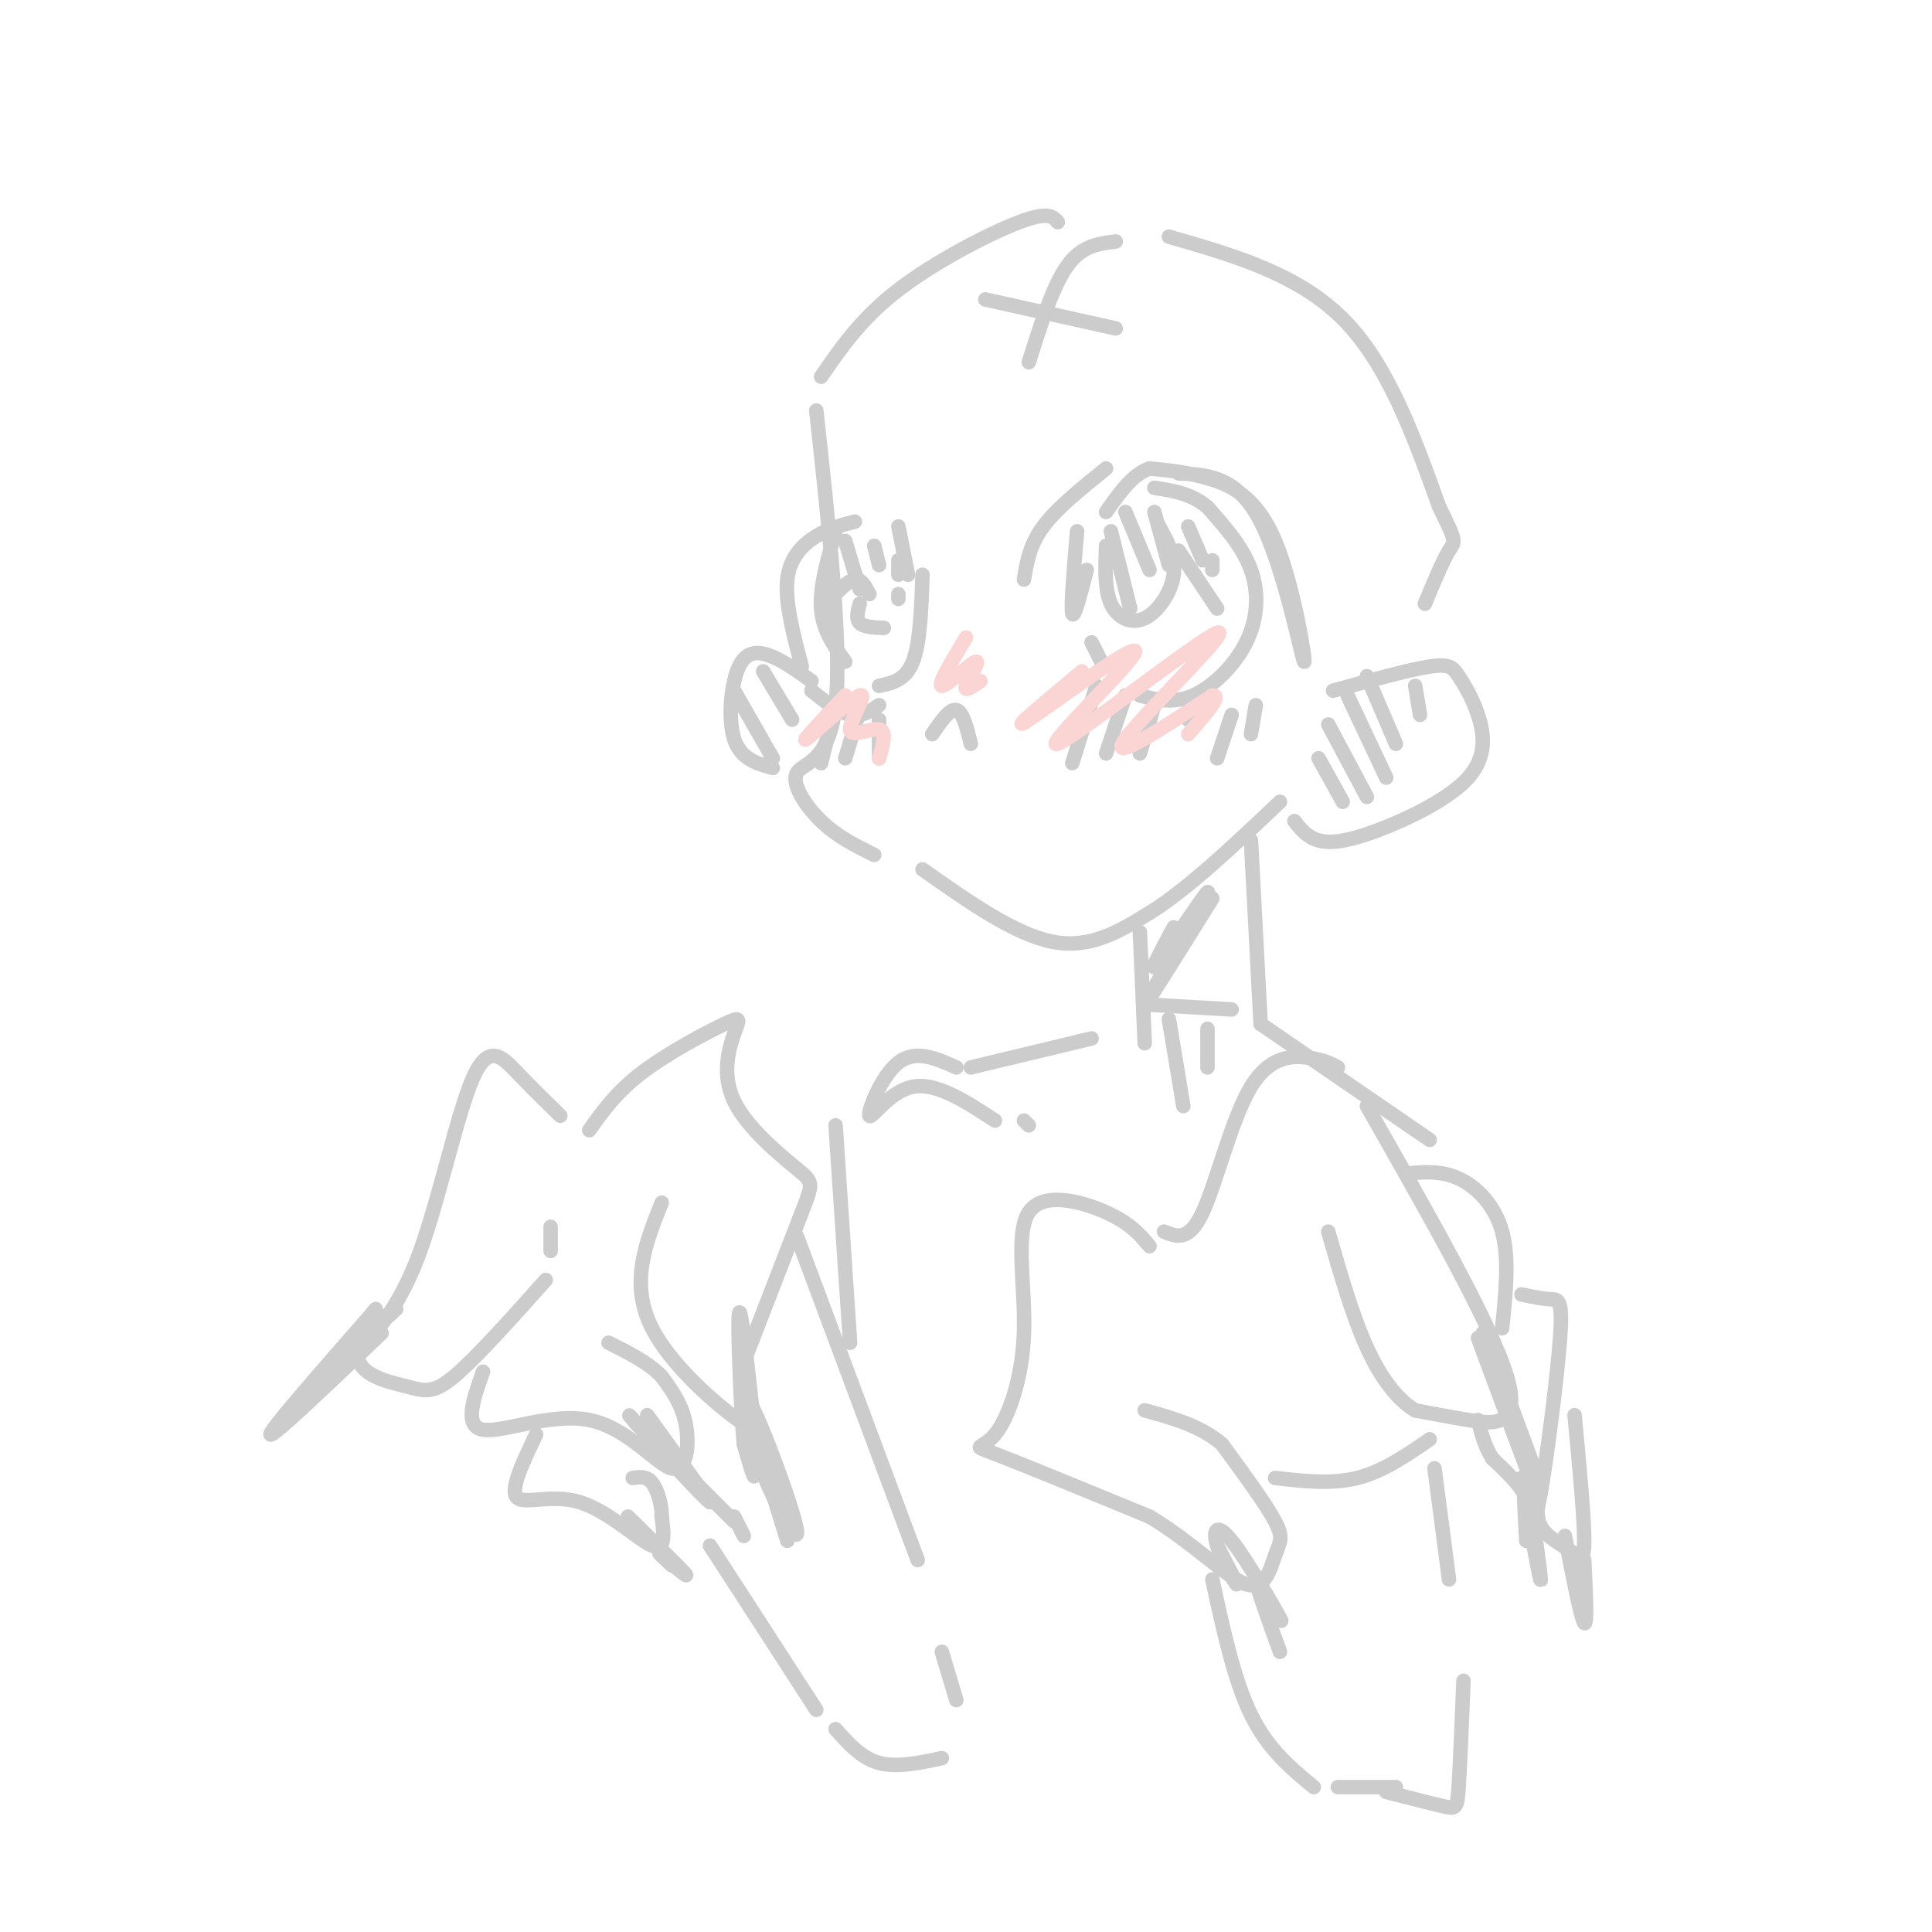 <svg viewBox='0 0 400 400' version='1.1' xmlns='http://www.w3.org/2000/svg' xmlns:xlink='http://www.w3.org/1999/xlink'><g fill='none' stroke='rgb(204,204,204)' stroke-width='3' stroke-linecap='round' stroke-linejoin='round'><path d='M169,85c2.679,24.452 5.357,48.905 4,61c-1.357,12.095 -6.750,11.833 -8,14c-1.250,2.167 1.643,6.762 5,10c3.357,3.238 7.179,5.119 11,7'/><path d='M191,180c9.583,6.750 19.167,13.500 27,15c7.833,1.500 13.917,-2.250 20,-6'/><path d='M238,189c7.833,-4.833 17.417,-13.917 27,-23'/><path d='M212,120c0.583,-3.583 1.167,-7.167 4,-11c2.833,-3.833 7.917,-7.917 13,-12'/><path d='M244,98c6.077,0.285 12.153,0.571 17,10c4.847,9.429 8.464,28.002 9,29c0.536,0.998 -2.010,-15.577 -6,-25c-3.990,-9.423 -9.426,-11.692 -14,-13c-4.574,-1.308 -8.287,-1.654 -12,-2'/><path d='M238,97c-3.500,1.167 -6.250,5.083 -9,9'/><path d='M225,118c-1.333,5.167 -2.667,10.333 -3,9c-0.333,-1.333 0.333,-9.167 1,-17'/><path d='M226,133c0.000,0.000 2.000,4.000 2,4'/><path d='M236,144c3.488,0.875 6.976,1.750 11,0c4.024,-1.750 8.583,-6.125 11,-11c2.417,-4.875 2.690,-10.250 1,-15c-1.690,-4.750 -5.345,-8.875 -9,-13'/><path d='M250,105c-3.333,-2.833 -7.167,-3.417 -11,-4'/><path d='M229,113c-0.173,4.524 -0.345,9.048 1,12c1.345,2.952 4.208,4.333 7,3c2.792,-1.333 5.512,-5.381 6,-9c0.488,-3.619 -1.256,-6.810 -3,-10'/><path d='M244,114c0.000,0.000 8.000,12.000 8,12'/><path d='M230,110c0.000,0.000 4.000,16.000 4,16'/><path d='M233,106c0.000,0.000 5.000,12.000 5,12'/><path d='M239,106c0.000,0.000 3.000,11.000 3,11'/><path d='M246,109c0.000,0.000 3.000,7.000 3,7'/><path d='M251,116c0.000,0.000 0.000,2.000 0,2'/><path d='M188,119c0.000,0.000 -2.000,-10.000 -2,-10'/><path d='M177,108c-2.644,0.667 -5.289,1.333 -8,3c-2.711,1.667 -5.489,4.333 -6,9c-0.511,4.667 1.244,11.333 3,18'/><path d='M168,143c2.833,2.250 5.667,4.500 8,5c2.333,0.500 4.167,-0.750 6,-2'/><path d='M173,110c-1.667,5.750 -3.333,11.500 -3,16c0.333,4.500 2.667,7.750 5,11'/><path d='M182,142c2.750,-0.583 5.500,-1.167 7,-5c1.500,-3.833 1.750,-10.917 2,-18'/><path d='M172,124c1.833,-1.917 3.667,-3.833 5,-4c1.333,-0.167 2.167,1.417 3,3'/><path d='M186,123c0.000,0.000 0.000,1.000 0,1'/><path d='M175,112c0.000,0.000 3.000,10.000 3,10'/><path d='M181,113c0.000,0.000 1.000,4.000 1,4'/><path d='M186,116c0.000,0.000 0.000,3.000 0,3'/><path d='M178,125c-0.417,1.583 -0.833,3.167 0,4c0.833,0.833 2.917,0.917 5,1'/><path d='M193,152c1.833,-2.667 3.667,-5.333 5,-5c1.333,0.333 2.167,3.667 3,7'/><path d='M227,142c0.000,0.000 -5.000,16.000 -5,16'/><path d='M233,144c0.000,0.000 -4.000,12.000 -4,12'/><path d='M239,146c0.000,0.000 -3.000,10.000 -3,10'/><path d='M249,143c0.000,0.000 -3.000,6.000 -3,6'/><path d='M173,146c0.000,0.000 -3.000,12.000 -3,12'/><path d='M178,147c0.000,0.000 -3.000,10.000 -3,10'/><path d='M182,149c0.000,0.000 0.000,8.000 0,8'/><path d='M255,148c0.000,0.000 -3.000,9.000 -3,9'/><path d='M260,146c0.000,0.000 -1.000,6.000 -1,6'/><path d='M276,143c7.876,-2.180 15.752,-4.361 20,-5c4.248,-0.639 4.867,0.262 6,2c1.133,1.738 2.779,4.311 4,8c1.221,3.689 2.018,8.494 -2,13c-4.018,4.506 -12.851,8.713 -19,11c-6.149,2.287 -9.614,2.653 -12,2c-2.386,-0.653 -3.693,-2.327 -5,-4'/><path d='M168,141c-2.667,-1.929 -5.333,-3.857 -8,-5c-2.667,-1.143 -5.333,-1.500 -7,2c-1.667,3.500 -2.333,10.857 -1,15c1.333,4.143 4.667,5.071 8,6'/><path d='M152,143c0.000,0.000 8.000,14.000 8,14'/><path d='M158,139c0.000,0.000 6.000,10.000 6,10'/><path d='M273,157c0.000,0.000 5.000,9.000 5,9'/><path d='M275,150c0.000,0.000 8.000,15.000 8,15'/><path d='M279,144c0.000,0.000 8.000,17.000 8,17'/><path d='M283,140c0.000,0.000 6.000,14.000 6,14'/><path d='M293,142c0.000,0.000 1.000,6.000 1,6'/><path d='M170,78c4.156,-6.044 8.311,-12.089 16,-18c7.689,-5.911 18.911,-11.689 25,-14c6.089,-2.311 7.044,-1.156 8,0'/><path d='M242,49c13.333,3.833 26.667,7.667 36,17c9.333,9.333 14.667,24.167 20,39'/><path d='M298,105c3.778,7.578 3.222,7.022 2,9c-1.222,1.978 -3.111,6.489 -5,11'/><path d='M231,50c-3.500,0.417 -7.000,0.833 -10,5c-3.000,4.167 -5.500,12.083 -8,20'/><path d='M204,62c0.000,0.000 27.000,6.000 27,6'/><path d='M236,193c0.000,0.000 1.000,23.000 1,23'/><path d='M259,174c0.000,0.000 2.000,38.000 2,38'/><path d='M261,212c0.000,0.000 35.000,24.000 35,24'/><path d='M226,215c0.000,0.000 -25.000,6.000 -25,6'/><path d='M251,186c-7.702,12.357 -15.405,24.714 -14,22c1.405,-2.714 11.917,-20.500 13,-23c1.083,-2.500 -7.262,10.286 -10,14c-2.738,3.714 0.131,-1.643 3,-7'/><path d='M122,234c2.811,-3.964 5.622,-7.927 11,-12c5.378,-4.073 13.323,-8.255 17,-10c3.677,-1.745 3.085,-1.053 2,2c-1.085,3.053 -2.662,8.468 0,14c2.662,5.532 9.563,11.182 13,14c3.437,2.818 3.411,2.805 1,9c-2.411,6.195 -7.205,18.597 -12,31'/><path d='M154,282c-0.131,8.905 5.542,15.667 2,14c-3.542,-1.667 -16.298,-11.762 -21,-21c-4.702,-9.238 -1.351,-17.619 2,-26'/><path d='M116,231c-3.036,-2.970 -6.071,-5.940 -9,-9c-2.929,-3.060 -5.750,-6.208 -9,1c-3.250,7.208 -6.929,24.774 -11,36c-4.071,11.226 -8.536,16.113 -13,21'/><path d='M74,280c-0.119,4.714 6.083,6.000 10,7c3.917,1.000 5.548,1.714 10,-2c4.452,-3.714 11.726,-11.857 19,-20'/><path d='M114,259c0.000,0.000 0.000,-5.000 0,-5'/><path d='M100,284c-2.008,5.657 -4.016,11.314 0,12c4.016,0.686 14.056,-3.600 22,-2c7.944,1.600 13.793,9.085 17,10c3.207,0.915 3.774,-4.738 3,-9c-0.774,-4.262 -2.887,-7.131 -5,-10'/><path d='M137,285c-2.667,-2.833 -6.833,-4.917 -11,-7'/><path d='M111,297c-2.726,5.685 -5.452,11.369 -4,13c1.452,1.631 7.083,-0.792 13,1c5.917,1.792 12.119,7.798 15,9c2.881,1.202 2.440,-2.399 2,-6'/><path d='M137,314c0.044,-2.444 -0.844,-5.556 -2,-7c-1.156,-1.444 -2.578,-1.222 -4,-1'/><path d='M154,281c-0.488,5.167 -0.976,10.335 2,19c2.976,8.665 9.416,20.828 9,17c-0.416,-3.828 -7.689,-23.646 -10,-27c-2.311,-3.354 0.340,9.756 1,14c0.660,4.244 -0.670,-0.378 -2,-5'/><path d='M154,299c-0.667,-7.756 -1.333,-24.644 -1,-27c0.333,-2.356 1.667,9.822 3,22'/><path d='M156,294c1.667,7.833 4.333,16.417 7,25'/><path d='M79,276c-11.333,10.833 -22.667,21.667 -23,21c-0.333,-0.667 10.333,-12.833 21,-25'/><path d='M77,272c2.511,-3.044 -1.711,1.844 -2,3c-0.289,1.156 3.356,-1.422 7,-4'/><path d='M82,271c-1.000,1.167 -7.000,6.083 -13,11'/><path d='M69,282c-2.600,2.289 -2.600,2.511 -2,2c0.600,-0.511 1.800,-1.756 3,-3'/><path d='M134,293c0.000,0.000 13.000,18.000 13,18'/><path d='M147,311c-1.400,-0.844 -11.400,-11.956 -15,-16c-3.600,-4.044 -0.800,-1.022 2,2'/><path d='M134,297c-0.800,-0.800 -3.800,-3.800 -2,-2c1.800,1.800 8.400,8.400 15,15'/><path d='M147,310c3.333,3.333 4.167,4.167 5,5'/><path d='M152,314c0.000,0.000 2.000,4.000 2,4'/><path d='M130,314c5.667,5.556 11.333,11.111 12,12c0.667,0.889 -3.667,-2.889 -5,-4c-1.333,-1.111 0.333,0.444 2,2'/><path d='M139,324c0.500,0.333 0.750,0.167 1,0'/><path d='M238,258c-1.987,-2.368 -3.974,-4.735 -9,-7c-5.026,-2.265 -13.090,-4.427 -16,0c-2.910,4.427 -0.667,15.444 -1,25c-0.333,9.556 -3.244,17.650 -6,21c-2.756,3.350 -5.359,1.957 0,4c5.359,2.043 18.679,7.521 32,13'/><path d='M238,314c9.152,5.485 16.030,12.697 20,14c3.970,1.303 5.030,-3.303 6,-6c0.970,-2.697 1.848,-3.485 0,-7c-1.848,-3.515 -6.424,-9.758 -11,-16'/><path d='M253,299c-4.500,-3.833 -10.250,-5.417 -16,-7'/><path d='M241,255c2.571,1.060 5.143,2.119 8,-4c2.857,-6.119 6.000,-19.417 10,-26c4.000,-6.583 8.857,-6.452 12,-6c3.143,0.452 4.571,1.226 6,2'/><path d='M283,229c12.889,22.600 25.778,45.200 29,56c3.222,10.800 -3.222,9.800 -8,9c-4.778,-0.800 -7.889,-1.400 -11,-2'/><path d='M293,292c-3.578,-2.133 -7.022,-6.467 -10,-13c-2.978,-6.533 -5.489,-15.267 -8,-24'/><path d='M291,243c3.644,-0.356 7.289,-0.711 11,1c3.711,1.711 7.489,5.489 9,11c1.511,5.511 0.756,12.756 0,20'/><path d='M315,268c2.201,0.466 4.402,0.931 6,1c1.598,0.069 2.593,-0.260 2,8c-0.593,8.260 -2.775,25.108 -4,32c-1.225,6.892 -1.493,3.826 -3,1c-1.507,-2.826 -4.254,-5.413 -7,-8'/><path d='M309,302c-1.667,-2.667 -2.333,-5.333 -3,-8'/><path d='M326,293c1.006,10.661 2.012,21.321 2,26c-0.012,4.679 -1.042,3.375 -3,2c-1.958,-1.375 -4.845,-2.821 -6,-5c-1.155,-2.179 -0.577,-5.089 0,-8'/><path d='M306,277c6.155,16.631 12.310,33.262 11,29c-1.310,-4.262 -10.083,-29.417 -10,-30c0.083,-0.583 9.024,23.405 11,29c1.976,5.595 -3.012,-7.202 -8,-20'/><path d='M315,306c2.022,11.356 4.044,22.711 4,21c-0.044,-1.711 -2.156,-16.489 -3,-20c-0.844,-3.511 -0.422,4.244 0,12'/><path d='M324,318c1.667,8.583 3.333,17.167 4,18c0.667,0.833 0.333,-6.083 0,-13'/><path d='M252,320c2.147,4.116 4.293,8.233 4,8c-0.293,-0.233 -3.027,-4.815 -4,-8c-0.973,-3.185 -0.185,-4.973 3,-1c3.185,3.973 8.767,13.707 10,16c1.233,2.293 -1.884,-2.853 -5,-8'/><path d='M260,327c0.000,1.167 2.500,8.083 5,15'/><path d='M198,221c-4.226,-1.887 -8.452,-3.774 -12,-1c-3.548,2.774 -6.417,10.208 -6,11c0.417,0.792 4.119,-5.060 9,-6c4.881,-0.940 10.940,3.030 17,7'/><path d='M212,232c0.000,0.000 1.000,1.000 1,1'/><path d='M238,208c0.000,0.000 17.000,1.000 17,1'/><path d='M242,211c0.000,0.000 3.000,18.000 3,18'/><path d='M250,213c0.000,0.000 0.000,8.000 0,8'/><path d='M173,233c0.000,0.000 3.000,45.000 3,45'/><path d='M165,256c0.000,0.000 25.000,67.000 25,67'/><path d='M147,320c0.000,0.000 22.000,34.000 22,34'/><path d='M173,358c2.667,3.000 5.333,6.000 9,7c3.667,1.000 8.333,0.000 13,-1'/><path d='M195,342c0.000,0.000 3.000,10.000 3,10'/><path d='M296,298c-4.833,3.333 -9.667,6.667 -15,8c-5.333,1.333 -11.167,0.667 -17,0'/><path d='M297,304c0.000,0.000 3.000,23.000 3,23'/><path d='M303,348c-0.356,8.778 -0.711,17.556 -1,22c-0.289,4.444 -0.511,4.556 -3,4c-2.489,-0.556 -7.244,-1.778 -12,-3'/><path d='M251,327c2.250,10.417 4.500,20.833 8,28c3.500,7.167 8.250,11.083 13,15'/><path d='M277,370c0.000,0.000 12.000,0.000 12,0'/></g>
<g fill='none' stroke='rgb(251,212,212)' stroke-width='3' stroke-linecap='round' stroke-linejoin='round'><path d='M200,132c-2.982,4.946 -5.964,9.893 -5,10c0.964,0.107 5.875,-4.625 7,-5c1.125,-0.375 -1.536,3.607 -2,5c-0.464,1.393 1.268,0.196 3,-1'/><path d='M224,139c-7.942,6.626 -15.885,13.252 -11,10c4.885,-3.252 22.596,-16.382 22,-14c-0.596,2.382 -19.500,20.278 -16,19c3.500,-1.278 29.404,-21.729 33,-23c3.596,-1.271 -15.115,16.637 -19,22c-3.885,5.363 7.058,-1.818 18,-9'/><path d='M251,144c2.167,-0.167 -1.417,3.917 -5,8'/><path d='M175,144c-4.735,5.045 -9.470,10.089 -8,9c1.470,-1.089 9.147,-8.313 11,-9c1.853,-0.687 -2.116,5.161 -2,7c0.116,1.839 4.319,-0.332 6,0c1.681,0.332 0.841,3.166 0,6'/></g>
</svg>